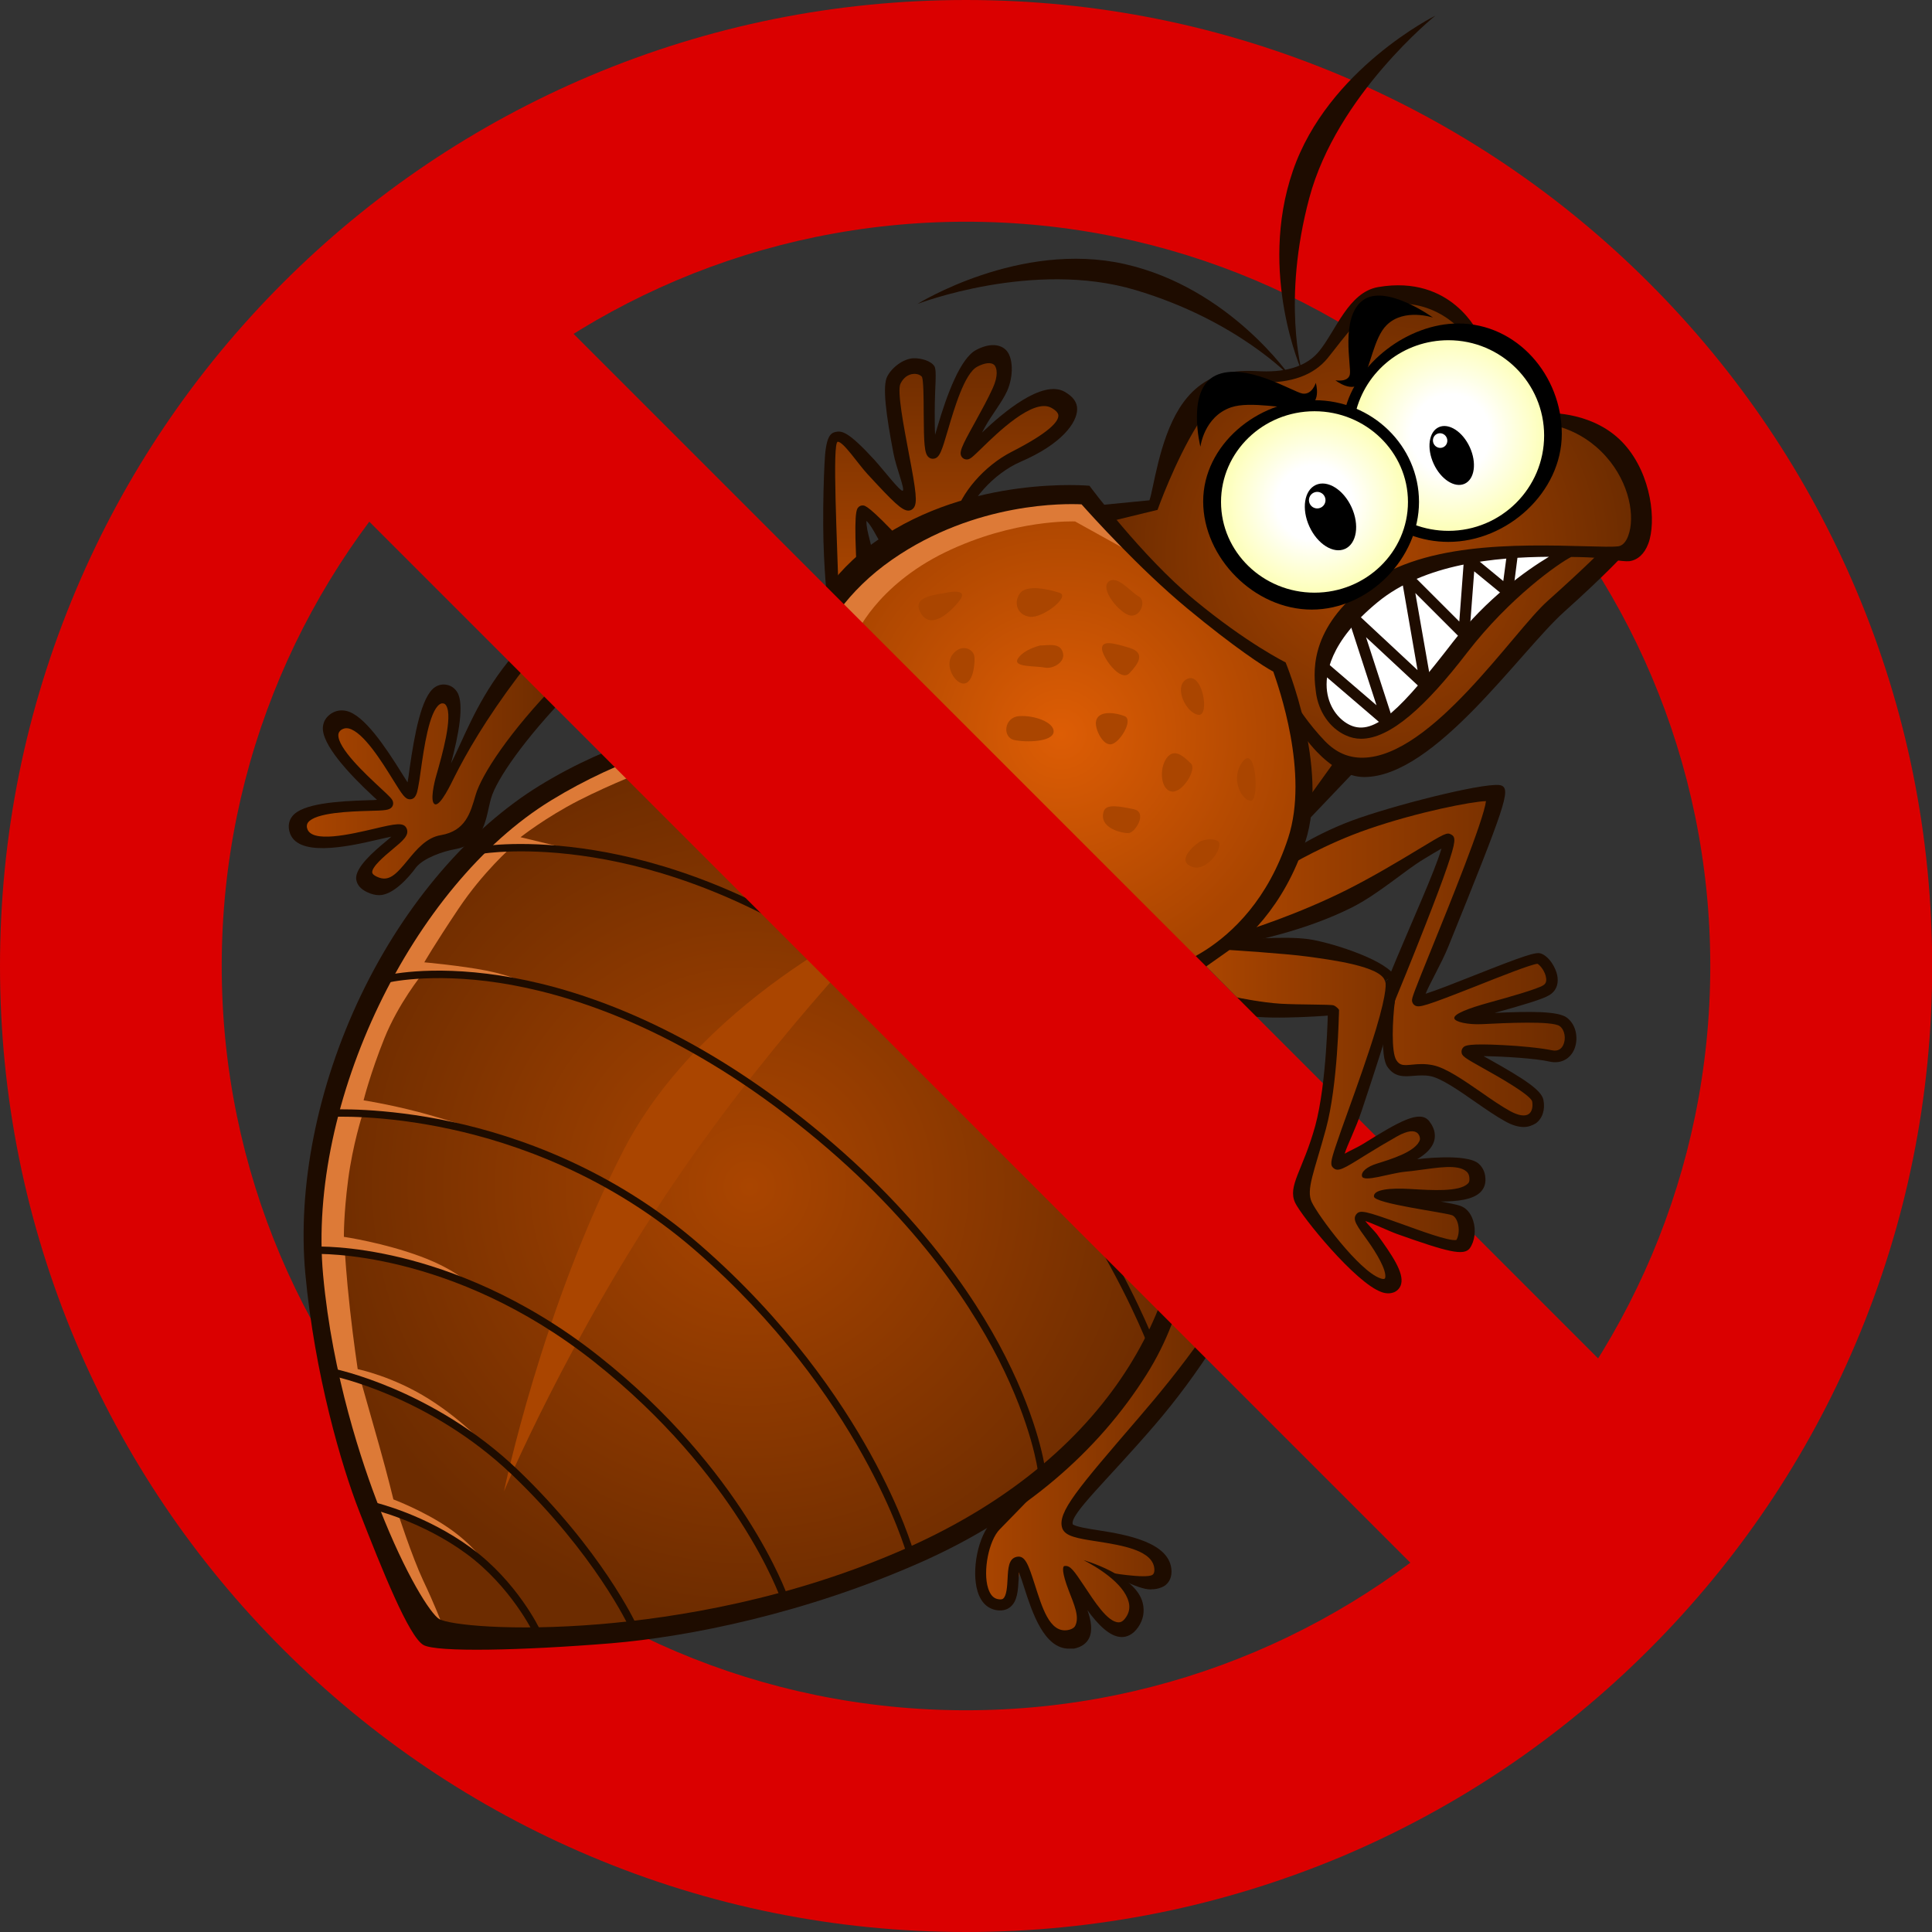 <?xml version="1.0" encoding="UTF-8"?> <!-- Generator: Adobe Illustrator 21.1.0, SVG Export Plug-In . SVG Version: 6.00 Build 0) --> <svg xmlns="http://www.w3.org/2000/svg" xmlns:xlink="http://www.w3.org/1999/xlink" version="1.1" x="0px" y="0px" width="1050px" height="1050px" viewBox="0 0 1050 1050" style="enable-background:new 0 0 1050 1050;" xml:space="preserve"><rect x="0" y="0" width="1050" height="1050" fill="#333333" stroke="none"/> <style type="text/css"> .st0{fill:#DA0000;} .st1{fill:url(#SVGID_1_);} .st2{fill:url(#SVGID_2_);} .st3{fill:url(#SVGID_3_);} .st4{fill:url(#SVGID_4_);} .st5{fill:url(#SVGID_5_);} .st6{fill:url(#SVGID_6_);} .st7{fill:url(#SVGID_7_);} .st8{fill:url(#SVGID_8_);} .st9{fill:url(#SVGID_9_);} .st10{fill:#FFFFFF;} .st11{fill:#DD7A37;} .st12{fill:#AA4500;} .st13{fill:#1E0C00;} .st14{fill:url(#SVGID_10_);} </style> <g id="Layer_3"> </g> <g id="Layer_8"> <g> <path class="st0" d="M525,1050c-70.8,0-139.6-13.9-204.4-41.3c-62.5-26.4-118.7-64.3-166.9-112.5c-48.2-48.2-86-104.3-112.5-166.9 C13.9,664.6,0,595.8,0,525s13.9-139.6,41.3-204.4c26.4-62.5,64.3-118.7,112.5-166.9c48.2-48.2,104.3-86,166.9-112.5 C385.4,13.9,454.2,0,525,0s139.6,13.9,204.4,41.3c62.5,26.4,118.7,64.3,166.9,112.5c48.2,48.2,86,104.3,112.5,166.9 c27.4,64.8,41.3,133.5,41.3,204.4s-13.9,139.6-41.3,204.4c-26.4,62.5-64.3,118.7-112.5,166.9c-48.2,48.2-104.3,86-166.9,112.5 C664.6,1036.1,595.8,1050,525,1050z M525,120.5C302,120.5,120.5,302,120.5,525c0,223,181.5,404.5,404.5,404.5 c223,0,404.5-181.5,404.5-404.5C929.5,302,748,120.5,525,120.5z"></path> <radialGradient id="SVGID_1_" cx="745.11" cy="299.577" r="143.15" gradientUnits="userSpaceOnUse"> <stop offset="0" style="stop-color:#AA4500"></stop> <stop offset="1" style="stop-color:#6D2C00"></stop> </radialGradient> <path class="st1" d="M599.4,280.2l27-5.3c0,0,15.7-58.8,38.7-66.2c23-7.3,36.8-2.2,46.8-9.8c10-7.7,23.7-39.3,42.8-39.8 c19.2-0.5,31.8,9,31.8,9l6.7,8.7l52.5,52.5c0,0,28.3,2.2,38.3,24.7s7.3,45.5,1.2,46.5c-6.2,1-14.3,5.3-14.3,5.3 s-48,49.3-67.2,69.5c-19.2,20.2-40.7,38.8-52.5,39.5c-11.8,0.7-21.7,2.8-21.7,2.8l-21.2,22.7L599.4,280.2z"></path> <radialGradient id="SVGID_2_" cx="407.333" cy="644.768" r="238.291" gradientUnits="userSpaceOnUse"> <stop offset="0" style="stop-color:#AA4500"></stop> <stop offset="1" style="stop-color:#6D2C00"></stop> </radialGradient> <path class="st2" d="M358.6,403.5c0,0-128,45.5-159.5,146s-35.5,145-12,231.5s45.5,104,45.5,104s130,7.5,205.5-18s147-80,147-80 s25.5-29.5,41.5-59.5s16-45.5,16-45.5L358.6,403.5z"></path> <radialGradient id="SVGID_3_" cx="576.775" cy="399.026" r="130.325" gradientUnits="userSpaceOnUse"> <stop offset="0" style="stop-color:#DD5D05"></stop> <stop offset="1" style="stop-color:#AA4500"></stop> </radialGradient> <path class="st3" d="M445.3,329.8c0,0,18.3-31,70-47c51.7-16,75-12.7,75-12.7s26.3,35.7,61.7,61c35.3,25.3,42.7,33,42.7,33 s23.3,59.7,9,96c-14.3,36.3-42.3,59.3-42.3,59.3l-23,8.7L445.3,329.8z"></path> <linearGradient id="SVGID_4_" gradientUnits="userSpaceOnUse" x1="162.883" y1="419.616" x2="303.947" y2="419.616"> <stop offset="0" style="stop-color:#AA4500"></stop> <stop offset="1" style="stop-color:#6D2C00"></stop> </linearGradient> <path class="st4" d="M281.4,358.2c0,0-14.2,22.5-25,41.5c-10.8,19-14.5,27-14.5,27s9.2-46.3,0.3-47.8 c-8.8-1.5-13.3,20.3-13.3,20.3l-6.3,29.8c0,0-28.2-43.7-38.3-35.8c-10.2,7.8,1.7,16.3,1.7,16.3l23.5,25.5c0,0-43.7,4.5-46.2,11.7 c-2.5,7.2,7.2,12.2,19,11c11.8-1.2,33.2-4.5,33.2-4.5l-0.7,4c0,0-21.3,17-11.8,22.7c9.5,5.7,22.7-10.2,22.7-10.2l20-12.2 c0,0,11.5-5.5,14.2-13.5c2.7-8,8.5-24.2,17.8-37.8c9.3-13.7,26.3-29.3,26.3-29.3L281.4,358.2z"></path> <linearGradient id="SVGID_5_" gradientUnits="userSpaceOnUse" x1="514.725" y1="320.753" x2="514.725" y2="192.87"> <stop offset="0" style="stop-color:#AA4500"></stop> <stop offset="1" style="stop-color:#6D2C00"></stop> </linearGradient> <path class="st5" d="M451.4,320.8c0,0-2-83,1.6-83.8s34.5,38.3,38.4,34.4s-10-59.1-6.4-65.4s20-8.6,20.3-2.3s-0.1,39.8,1.8,39.8 s18.1-51.4,26.8-50.6s14,7.9,10.4,18.4s-17.3,29.9-15.9,30.6s33.5-28,41.3-25.5s12.9,13.4,5.8,18.5s-36.5,21.6-36.5,21.6 l-13.4,18.6l-41.9,19.5c0,0-10.9-18.1-14.3-14.9s0.1,23.8,0.1,23.8L451.4,320.8z"></path> <linearGradient id="SVGID_6_" gradientUnits="userSpaceOnUse" x1="675.239" y1="521.259" x2="851.153" y2="521.259"> <stop offset="0" style="stop-color:#AA4500"></stop> <stop offset="1" style="stop-color:#6D2C00"></stop> </linearGradient> <path class="st6" d="M703.5,463.9c0,0,22.8-12,53.8-21.1s50.6-12,51.8-9.6s-7.9,36.4-7.9,36.4L771,541.3l10.8-0.9 c0,0,53.1-22.6,56.5-19.3s6.8,15.3,2.3,17.8s-39.4,12.8-39.4,12.8s46.8,2.8,49,5s1,18.5-5.3,17.4s-44.1-2.5-44.1-2.5 s33.9,23.3,34.6,28s-5.4,13.1-13.8,10c-3.7-1.4-13.4-9.7-22.4-15.4c-11.2-7-21.5-11.5-21.5-11.5s-18,2.1-22.6-4.6l-0.6-25.5 l3-19.9l29.6-74.5c0,0-38.1,20-56.5,29.9s-55.4,20.4-55.4,20.4S701,475.4,703.5,463.9z"></path> <linearGradient id="SVGID_7_" gradientUnits="userSpaceOnUse" x1="532.585" y1="797.17" x2="658.947" y2="797.17"> <stop offset="0" style="stop-color:#AA4500"></stop> <stop offset="1" style="stop-color:#6D2C00"></stop> </linearGradient> <path class="st7" d="M658.9,726.5c0,0-31.7,43.7-51.3,65.3c-19.7,21.7-32.2,35.2-26.3,39.2c5.8,4,47,5.7,50.2,15.2 c3.2,9.5-3.7,13.5-3.7,13.5l-19.3-2.2c0,0,12.2,11,6.3,20.7c-5.8,9.7-11.2,7.5-11.2,7.5l-15.3-14.5c0,0,4.7,20.2-7.3,20 c-12-0.2-26.5-41.5-26.5-41.5s-1.2,24.7-11.7,22.7s-11.2-11.5-9.5-22.5c1.7-11,10-27,10-27l28.3-21.2l42.5-47.8l24.2-50.7 L658.9,726.5z"></path> <radialGradient id="SVGID_8_" cx="788.915" cy="233.721" r="51.813" gradientTransform="matrix(1.058 0 0 1.08 -46.329 -16.313)" gradientUnits="userSpaceOnUse"> <stop offset="0.389" style="stop-color:#FFFFFF"></stop> <stop offset="1" style="stop-color:#FDFFB0"></stop> </radialGradient> <ellipse class="st8" cx="788" cy="236.1" rx="55.1" ry="55.6"></ellipse> <radialGradient id="SVGID_9_" cx="715.714" cy="273.971" r="51.813" gradientTransform="matrix(1.029 0 0 1.012 -22.074 -3.919)" gradientUnits="userSpaceOnUse"> <stop offset="0.389" style="stop-color:#FFFFFF"></stop> <stop offset="1" style="stop-color:#FDFFB0"></stop> </radialGradient> <ellipse class="st9" cx="714.2" cy="273.4" rx="53.6" ry="52.1"></ellipse> <path class="st10" d="M853.6,300.3c0,0-84.8-6-110.3,22s-32,58.8-19.8,69.3s27,5.8,43-7s36.8-43.5,36.8-43.5s25.3-24.3,32.3-29.8 S853.6,300.3,853.6,300.3z"></path> <path class="st11" d="M351.9,418.5c0,0-19.3,7.3-37.3,16.5c-18,9.2-31.7,20-31.7,20l30.2,7.3l-35.2-1.8c0,0-15.3,13.3-28.8,33.5 c-13.5,20.2-18.5,29-18.5,29s20,1.8,33.7,4.5c13.7,2.7,21.3,6.7,21.3,6.7l-42.5-4.7h-13.7c0,0-12.8,15.7-20.5,34.8 c-7.7,19.2-11.3,33.7-11.3,33.7s13,2,29.3,6.2c16.3,4.2,42.3,13,42.3,13l-43.5-9l-28.8-2.2c0,0-5.2,16-7.7,35.2 c-2.5,19.2-2.3,31-2.3,31s21.7,3.2,41.8,10.7c20.2,7.5,27.8,16.2,27.8,16.2s-23.5-10.2-35.3-13.8c-11.8-3.7-33.8-5.5-33.8-5.5 s0.8,13.8,2.8,31.8s4.2,32.5,4.2,32.5s19,3.8,38.8,16.3c19.8,12.5,32.2,27,32.2,27s-21.5-17.7-35.5-23.7s-33.8-13.3-33.8-13.3 s5.3,18.7,10,35.3c4.7,16.7,7.7,29.2,7.7,29.2s16.5,6.2,30,15.5c13.5,9.3,19.7,18.8,19.7,18.8s-20.3-15-30.3-20.5s-17-6.5-17-6.5 s7.7,23.8,13.8,36.8c6.2,13,10.3,23.8,10.3,23.8l-17-18.3c0,0-56.2-82.5-53.2-175.5s37-161,37-161l44.5-60.5l47-37l37.5-19.5 L351.9,418.5z"></path> <path class="st11" d="M464.9,345.5c0,0,11-26.9,48.7-45.3c37.7-18.3,70.7-16.8,70.7-16.8l33.7,18.7l-30.7-33.7c0,0-70,0-97.7,21.7 c-27.7,21.7-44.3,39.7-44.3,39.7L464.9,345.5z"></path> <path class="st12" d="M273.9,810.5c0,0,20.7-100,65.3-186c44.7-86,149.3-130.7,149.3-130.7s-64,63.3-122,148.7 S273.9,810.5,273.9,810.5z"></path> <path class="st12" d="M565.3,350.8c4.3,0,10.7-1.7,12.3,3.7c1.7,5.3-5.3,9.3-10,8.3s-17.7,0-14.3-5 C556.6,352.8,565.3,350.8,565.3,350.8z"></path> <path class="st12" d="M595.6,392.5c-0.4,3.9,3.7,12.7,8.3,12c4.7-0.7,12.3-13.3,7.3-15.3S596.3,385.8,595.6,392.5z"></path> <path class="st12" d="M598.9,352.5c0,4.3,10,18.7,15,13.3c5-5.3,8.7-11,0-13.7C605.3,349.5,598.9,347.8,598.9,352.5z"></path> <path class="st12" d="M553.9,389.2c8-0.6,19.3,3.3,18.7,8.7c-0.7,5.3-14.7,5.7-21.3,4.3C544.6,400.8,545.6,389.8,553.9,389.2z"></path> <path class="st12" d="M517.6,355.8c-4.6,6.3,1.7,16,6.3,15.7c4.7-0.3,6-9.7,5.7-14.3C529.3,352.5,522.3,349.5,517.6,355.8z"></path> <path class="st12" d="M554.3,322.5c-3.5,4.8-1.7,11.7,5.3,12.7s22.3-11,16.3-13S557.9,317.5,554.3,322.5z"></path> <path class="st12" d="M599.9,440.8c-3.1,9.2,9.7,12,13.3,12c3.7,0,10.7-11.3,3-13C608.6,438.2,601.3,436.8,599.9,440.8z"></path> <path class="st12" d="M633.9,412.2c-4.1,6-3,17.3,3,18c6,0.7,13.7-12.3,10.3-15.3C643.9,411.8,638.3,405.8,633.9,412.2z"></path> <path class="st12" d="M644.3,369.5c-6.2,4.4,0.3,18,7,19C657.9,389.5,653.3,363.2,644.3,369.5z"></path> <path class="st12" d="M651.9,457.5c-5.3,3.7-12,11-3.7,13.7c8.3,2.7,18-12.3,13.3-14.3S651.9,457.5,651.9,457.5z"></path> <path class="st12" d="M674.3,415.5c-5.3,9,1,20,5.7,19.7C684.6,434.8,682.6,401.5,674.3,415.5z"></path> <path class="st12" d="M513.9,322.2c-7.7,1.3-18.7,2.7-13.3,11.3c5.3,8.7,15.7-0.3,21-7.3S513.9,322.2,513.9,322.2z"></path> <path class="st12" d="M602.9,315.8c-5.9,3.8,5.7,17.7,11.3,18.7c5.7,1,9-8,4.7-10.3C614.6,321.8,607.6,312.8,602.9,315.8z"></path> <ellipse transform="matrix(0.909 -0.417 0.417 0.909 -51.213 327.162)" cx="723" cy="280.8" rx="12.6" ry="19.1"></ellipse> <ellipse transform="matrix(0.909 -0.417 0.417 0.909 -48.08 323.338)" class="st10" cx="715.8" cy="271.7" rx="4.5" ry="4.5"></ellipse> <ellipse transform="matrix(0.909 -0.417 0.417 0.909 -31.3 351.62)" cx="788.9" cy="247.4" rx="10.8" ry="16.9"></ellipse> <ellipse transform="matrix(0.909 -0.417 0.417 0.909 -28.494 348.258)" class="st10" cx="782.6" cy="239.3" rx="3.9" ry="4"></ellipse> <path class="st13" d="M739.7,401.5c-2.8,0-5.6-0.6-8.4-1.9c-8.6-3.9-14.7-12.8-16.1-23.2c-1.3-10-4.1-32.8,24.8-56.4 c30.9-25.3,83.3-24.2,122.8-23.1c7.5,0.2,13.4,0.4,16.7,0c3-0.4,4.7-3.7,5.4-5.7c3.8-10,0.9-28.5-12-43 c-14.5-16.4-32.1-17.6-32.3-17.7l0.4-6c0.8,0,25.9-1,42,17.2c14.6,16.5,17.3,41.9,12.8,53.8c-2.1,5.6-5.8,8.9-10.3,9.5 c-3.7,0.4-15.1-1.9-22.8-2.1c-2.7-0.1-5.7-0.2-8.8-0.2c-6.7,3.4-33.2,21.8-56.4,51.8C774.7,384.2,755.5,401.5,739.7,401.5z M841.8,302.6c-29.1,0.2-67.5,3.7-93,24.6c-26.6,21.8-28.7,39.7-27.6,48.4c1.3,10,7.4,16.1,12.6,18.5c13.3,6.1,28-9.1,56-45.4 C808,325.3,829.2,310.2,841.8,302.6z"></path> <path class="st13" d="M741.4,422.3c-9.4,0-18.7-6.4-25.7-13.7c-19-19.8-22.3-45.1-22.5-46.1c0,0,9.2,21.8,26.8,40.2 c6,6.2,12.7,9.2,20.7,9.1c37.4-0.5,81.7-68.5,100.3-85.1c21.9-19.6,29.9-28,30-28.1l11.1,3.2c-0.4,0.4-9.7,10.7-31.9,30.6 C825.8,354.3,779.8,422.3,741.4,422.3z"></path> <path class="st13" d="M627.1,534.5l-0.9-5.9c0.1,0,13.4-2.2,29.1-12.3c14.4-9.3,33.9-27.4,44.8-60.9c11.5-35.3-5.4-82.6-8.1-90.4 c-4.7-2.4-21.1-13.1-46.7-34.3c-26.3-21.8-52.6-51.1-57.5-56.6c-8.1-0.4-57.4-1.6-102.9,30c-49.1,34.1-50.7,83.1-50.7,83.6l-6-0.1 c0-2.1-3.4-57.7,48.2-93.7C527.7,258,592.1,264,592.1,264s28.2,38.1,56.9,61.9c28.6,23.7,49.7,34.1,49.7,34.1s23.8,57.1,10.7,97.5 c-11.5,35.3-32.7,54.9-48,64.8C644.7,532.9,627.7,534.4,627.1,534.5z"></path> <polygon class="st13" points="708.1,448.7 705.8,441 727.2,411.2 740.2,415 "></polygon> <path class="st13" d="M599.9,284.2l-7-9.2l31.8-3.1c2.2-5.9,5.2-32.3,16.2-49.9c14.6-23.4,36.2-20.4,44.8-20.2 c14.4,0.5,24.9-3.2,31.2-10.9c9.1-11.1,16-32.2,32.2-34.9c40-6.8,54.3,25.1,55,26.2l-5.1,3.2c-0.6-1-15.4-23.7-44.4-20 c-13.5,1.7-24.5,18.8-33.1,29.3c-7.6,9.2-19.7,13.6-36.1,13.1c-7.4-0.3-21.7,2.4-34.7,23.3c-12.3,19.8-21.6,46-21.6,46 L599.9,284.2z"></path> <polygon class="st13" points="752.3,394.8 717.3,364.8 721.2,360.2 748.1,383.3 733.1,337.1 738,334 770.4,364.2 761.7,314 766.7,311.4 793.1,337.8 795.6,304.3 800.5,302.2 817,315.8 819,300.8 824.9,301.6 822.3,321.9 817.4,323.8 801.2,310.5 798.6,344.7 793.5,346.6 769.2,322.3 777.9,372 772.9,374.7 742.4,346.3 757.1,391.6 "></polygon> <path class="st13" d="M449.9,329.9c0-0.2-2.4-21.4-2.5-44.1c-0.1-13.3,0.3-25.9,0.7-33.7c0.6-14.4,3-16.6,5.8-17.3 c3.5-0.8,6.9-0.6,21.3,15.1c4.9,5.4,14,17.3,15.4,16.8s-3.5-12.4-5-20.2c-4.1-21.4-6.1-36.7-3.4-41.9c2.7-5.2,9-9.7,14.3-9.9 c4.1-0.1,9.4,1.4,11.3,4.3c1.5,2.5,0.2,11.1,0.2,25.1c0,3.7,0,8.3,0.2,12.2c0.4-1.5,0.9-3,1.3-4.4c5.3-18.1,12.6-37.3,21-41.7 c6.6-3.5,12.5-3.5,16.1-0.1c4.1,3.9,4.4,14.3,0.7,22.5c-2.6,5.8-8.6,13.3-12,19.5c-0.5,1-1.1,2-1.6,3 c11.3-10.8,32.6-28.8,44.7-22.3c4.7,2.6,7.1,5.8,7,9.7c-0.1,7.2-8.3,18.8-30.6,28.4c-15.5,6.7-27.9,22.1-30.2,31.8l-5.8-1.4 c3.1-13.1,16.1-28.1,30.9-35.7c21-10.7,25.5-16.6,25.5-19.7c0-1.4-1.3-2.9-3.9-4.3c-9.8-5.3-29.3,13.7-37.6,21.8 c-5.3,5.1-6.5,6.4-8.4,6.3c-0.9,0-1.7-0.4-2.3-1c-2.2-2.5-0.7-5.5,7-19.4c3.3-6,7.1-12.9,9.6-18.5c2.9-6.4,2.4-10.8,0.7-12.5 c-1.6-1.5-5.1-1.2-9.2,1c-6.9,3.6-12.5,22.8-15.9,34.3c-3.4,11.5-4.5,15.4-7.9,15.7c-1,0.1-2-0.2-2.7-0.9c-2.2-2-2.5-7-2.6-24.3 c0-6.9-0.1-17.3-0.9-19.2c-0.6-0.9-2.2-1.8-4.4-1.7c-3,0.1-5.7,2-7.3,5.3c-2,3.8,1.9,23.9,4.4,37.2c4.2,21.9,4.9,27.7,2.7,30.4 c-0.7,0.9-1.7,1.4-2.8,1.4c-3.5,0-8.1-4.5-22.2-19.8c-5.1-5.5-13.2-17.8-16.2-17.6c-3.1,0.2-0.3,53.3,0.7,89.7L449.9,329.9z"></path> <path class="st13" d="M465.8,312.7c-2-34.2-0.3-35.9,0.7-37c0.6-0.7,1.5-1,2.3-1c1.4,0,3.3,0,22.4,20.3l-8.4,5.7 c-5.5-5.9-8-14-11.9-17.6c-0.2,6.2,3.6,13.5,4.2,24.4L465.8,312.7z"></path> <path class="st13" d="M752.7,533.3c-2.9-3.7-19-9.5-47.4-13.4c-14.1-1.9-29-3-41.7-3v-6c13,0,33.1-2.4,47.5-0.5 c10.3,1.4,39.4,10.1,46.4,19.2L752.7,533.3z"></path> <path class="st13" d="M678.5,552.1c-20.2-3.3-45.7-18.7-46.7-19.2l2.7-5.4c0.2,0.1,25.1,12.6,44.4,15.7 c19.5,3.2,43.3,1.7,45.7,2.5c2.4,0.7,3.1,3,3.1,3l-2.9,3C724.4,551.8,692.4,554.4,678.5,552.1z"></path> <path class="st13" d="M828.1,612.5c-2.7,0-6-0.8-10.1-3.1c-4.9-2.7-10.7-6.7-16.3-10.6c-9-6.3-18.4-12.7-24.1-13.9 c-3.5-0.7-6.5-0.4-9.4-0.2c-5.1,0.4-10.3,0.9-14.3-5.1c-5.3-8.1,0-46.3,0.5-47.6c13.3-32.2,25.3-58.1,29-70.8 c-2.6,1.5-6.2,3.6-9.6,5.7c-10.5,6.3-24.6,19-39.1,26.3c-26.2,13.1-53.2,17.9-65,21.1l-1.6-5.8c10.7-2.9,37.9-11.9,63.7-24.8 c14.3-7.2,28.5-15.7,38.9-22c14.5-8.8,15.7-9.4,17.9-8.2c2.7,1.4,2.7,3.7-2.2,18c-2.5,7.3-6.3,17.4-11.2,29.9 c-7.7,19.8-15.9,39.6-17.1,42.5c-1.3,10.3-2.1,27.8,0.8,32.3c1.9,2.9,3.7,2.9,8.7,2.4c3-0.3,6.8-0.6,11.1,0.3 c7,1.4,16.4,7.9,26.4,14.8c5.4,3.8,11.1,7.7,15.7,10.2c4.4,2.4,8.1,3,10.1,1.5c1.7-1.2,2.3-3.9,1.8-6.8 c-1-3.6-18.6-13.6-26.2-17.8c-10.5-5.9-12.2-6.8-12.2-9.3c0-1,0.5-1.9,1.2-2.5c0.9-0.7,2.5-2,21.5-1c8.4,0.4,20.3,1.5,26.4,2.8 c3.6,0.8,5.4-1.1,6.2-2.9c1.5-3.1,1-8-1.9-10.2c-3.9-3-29.7-1.7-42.1-1.1c-7.8,0.4-14.8-1.2-15.2-3.1c-0.6-2.3,7.2-5.4,19.2-8.7 c10.9-3,25.7-7.2,29.1-9.3c0.8-0.5,1.9-1.4,1.6-3.8c-0.4-3.6-3.2-7.1-4.7-7.9c-3.5,0.3-20.2,6.9-32.5,11.8 c-29.2,11.5-31.9,12.2-34.2,10.8c-0.9-0.6-1.4-1.5-1.5-2.5c-0.1-1.5,0.6-3.6,11-29.2c9.3-22.9,28-69.1,29.2-79.3 c-7.6,0.2-36.7,5.8-63.7,15.1c-23.4,8-43.2,19.9-43.4,20l-3.1-5.1c0.8-0.5,17.5-12.7,41.5-20.9c24.7-8.5,72-20.2,77.3-17.5 c4.7,2.4,2.1,10.5-29,87.3c-3.7,9.2-10.5,20.8-12.4,25.8c6-1.9,17.4-6.4,26.2-9.9c27.5-10.9,33.7-12.9,36.4-12 c4.2,1.4,8.4,7.5,9.1,13c0.5,4.2-1.1,7.6-4.4,9.6c-3.7,2.3-14.7,5.5-29.8,9.7c19.6-0.9,34.6-1,39.3,2.6c5.5,4.2,6.3,12.2,3.8,17.6 c-2.4,5.1-7.4,7.5-13,6.3c-7.7-1.8-25.8-2.9-36.1-3c1.1,0.6,2.3,1.3,3.4,1.9c18.9,10.6,28,16.6,29.1,21.8 c1.1,5.3-0.5,10.2-4.1,12.8C833,611.5,830.9,612.5,828.1,612.5z"></path> <path class="st13" d="M230.1,894c-7.9-4.6-22.2-40.2-35-73c-9.4-24.1-24.1-73.8-29.2-129.2c-4.2-46.4,6.3-100.9,30.3-151 c24.1-50.3,59.5-90.8,97.3-114c77.2-47.3,162.3-42.7,163.1-42.7l-0.1,6c-0.8,0-81.4-1.4-157,44.9 C223.8,481.4,167,599.5,175.6,692.9c5,54.7,21.3,102.8,30.6,126.6c14.3,36.6,27.9,57.7,32.5,60.4c5.5,3.2,39.3,6.8,87.4,2.8 c41.5-3.5,104.2-13.5,167.2-41.6c117.2-52.3,153.8-141.3,148.9-207c-6.5-88.3-30-127.6-30.2-128l5.1-3.1c1,1.6,24.5,41,31.1,130.7 c2.8,37.8-3.1,78.4-25,113.2c-26.5,42.1-66.7,77.1-121.7,101.7c-63.7,28.4-127.5,41-169.5,44.5C283.8,897,237.2,898.1,230.1,894z"></path> <path class="st13" d="M206.1,486.5c-2,0-4.2-0.5-6.5-1.6c-3.6-1.7-5.6-4-6-7c-0.8-6.3,9.6-15.2,16.1-20.6c1-0.8,2-1.7,3-2.6 c-2.3,0.5-5.2,1.1-7.7,1.7c-16.9,4-44.1,9.6-47.7-4.5c-0.8-3-0.3-5.9,1.5-8.2c5.4-7.1,24.9-8.3,41.6-8.8c1.5,0,3.1-0.1,4.5-0.2 c-0.8-0.7-1.6-1.5-2.4-2.2c-12.9-12-27.9-28.1-27-37.5c0.3-3,1.8-5.4,4.5-7.2c2.5-1.6,5.3-2.1,8.3-1.4 c9.6,2.2,21.1,19.4,30.3,34.2c1,1.6,2,3.2,2.9,4.6c0.4-2.2,0.8-4.9,1.1-7.5c2.7-18.8,6.4-39,13.6-44.1c2-1.4,4.3-1.9,6.7-1.4 c2.4,0.5,4.3,1.9,5.6,4c4,6.5,0.6,23.8-3.4,38.7c6.6-12.8,13.1-31.5,28-51.4c26.9-35.8,78.6-71.4,89.2-70.5 c2.5,0.2,6.6,0.6,32.9,48.3c12.6,22.9,24.4,46.1,24.5,46.3l-5.3,2.7c-21.5-42.3-46.9-87.6-52.8-91.4c-2.5,0.3-13.2,5.4-31.7,20.2 c-11,8.7-31.8,26.6-48.4,48.6c-17.7,23.5-28.1,41.8-34.4,54.3c-1.8,3.6-7.7,16.2-10.7,15.1c-3-1.1-0.3-12.2,0.7-15.6 c3.2-11.2,9.1-31.9,5.4-38c-0.4-0.7-0.9-1.1-1.6-1.2c-0.7-0.1-1.3,0-2,0.5c-5.7,4-8.5,23.9-10.2,35.8c-0.5,3.8-1,7.2-1.5,9.6 c-0.5,2.5-1.2,6.2-4.4,6.2c-2.6,0-4.1-2.4-9.2-10.6c-6-9.7-16.1-26-24.1-27.9c-1.4-0.3-2.6-0.1-3.8,0.6c-1.4,0.9-1.7,1.9-1.8,2.6 c-0.7,7.3,15.1,21.9,22.6,28.9c5.5,5.1,6.8,6.3,7.1,7.9c0.2,1,0,1.9-0.6,2.7c-1.4,1.7-3.5,1.9-12.6,2.1c-10.1,0.3-28.9,0.9-33,6.3 c-0.4,0.6-0.9,1.5-0.5,3.1c2.1,8.4,23.7,3.3,36.5,0.3c11.5-2.7,16.2-3.8,17.7,0.1c1.3,3.5-2.1,6.4-7.9,11.2 c-4.2,3.5-11.3,9.5-10.9,12.5c0.1,1,1.7,1.9,2.6,2.3c6.4,3,10.3-1.2,16.7-9c4.7-5.7,10.1-12.3,17.9-13.6 c13.5-2.3,16.1-11.9,19-21.9c3.2-10.9,18.2-34.1,44.7-61.3c38.3-39.2,45.3-38.7,48-38.6c2.4,0.2,5,0.3,17.8,32.7 c6,15.2,11.4,30.5,11.5,30.6l-5.7,2c-9.3-26.2-20.8-54.8-24.6-59.3c-2.5,0.5-8.9,5.7-39.9,37.4c-25.6,26.3-40.6,48.4-43.4,58.3 c-3,10.3-2.8,24.8-20,27.8c-5.6,1-16.4,4.5-20.7,9.7C221.8,477.4,213.4,486.5,206.1,486.5z"></path> <path class="st13" d="M625.1,863.8c-6.9,0-21.5-8.5-23.5-9.3c0,0,21.4,3.7,24.7,1.4c0.5-0.3,1.1-1,1.1-2.6 c-0.1-10.7-17.4-13.4-31.3-15.6c-10.4-1.6-17.3-2.7-18.8-7.2c-2.8-8.5,8.4-21.4,41.5-59.9c22-25.5,48.5-59.3,64.6-95.3l5.5,2.4 c-16.1,35.8-38.2,70-61.5,97c-26,30.2-45.9,48.2-44.4,53.7c1.4,1.3,8.7,2.5,14.1,3.3c15.3,2.4,39.4,6.6,39.6,22.4 c0,4.2-2,6.5-3.7,7.7C630.8,863.2,628.1,863.8,625.1,863.8z"></path> <path class="st13" d="M580.9,896c-13.5,0-20-19.9-24.3-33.3c-0.9-2.8-1.9-5.9-2.8-8.2c-0.1,1.2-0.2,2.6-0.2,3.8 c-0.3,5.7-0.6,12.1-4.7,15.2c-2,1.6-4.7,2.1-7.8,1.5c-3.3-0.7-7.6-2.9-9.8-10.1c-3.5-11.5,0.3-30.3,7.8-37.9 c9.1-9.2,47.4-49.1,47.8-49.5l4.3,4.2c-0.4,0.4-38.8,40.3-47.9,49.5c-5.9,6-9.2,22.7-6.3,31.9c1.1,3.5,2.8,5.5,5.3,6 c2,0.4,2.7-0.1,2.9-0.3c1.9-1.5,2.2-6.9,2.4-10.8c0.3-5.6,0.5-11,5-11.9c4.6-1,6.4,4.6,9.7,14.8c4,12.3,8,26.8,18.1,25 c3.1-0.6,3.8-2,4-2.4c2.4-4.9-0.7-11.6-3.5-18.9c-3.9-10.1-3.5-13.3-2.4-13.5c3.2-0.5,5.2,2.6,10.7,10.8 c5.4,8.1,12.7,19.8,18.8,19.8c0.5,0,2.1,0,3.9-2.7c1.8-2.6,2.3-5.4,1.5-8.4c-2.7-10.5-18.1-19.4-24.5-22.7c0,0,28.2,7.9,32.1,23.1 c1.2,4.7,0.4,9.2-2.4,13.3c-3,4.4-6.5,5.4-8.9,5.4c-6.5,0-13-6.8-18.7-14.6c2,5.6,2.9,11,0.9,15.2c-1.5,3-4.3,4.9-8.3,5.7 C582.6,895.9,581.7,896,580.9,896z"></path> <path class="st13" d="M290.1,887.9c-0.1-0.3-12.3-25.5-36.4-43.3c-24.1-17.8-50.7-24.1-51-24.2l0.9-3.9 c1.1,0.3,27.7,6.6,52.5,24.8c24.9,18.3,37.1,43.7,37.6,44.8L290.1,887.9z"></path> <path class="st13" d="M341.8,884.1c-0.2-0.4-18.5-39.5-63.3-82.4c-45.3-43.3-97.7-53.9-98.2-54l0.8-3.9 c0.5,0.1,54.1,10.9,100.3,55c45.4,43.5,64,83.2,64.2,83.6L341.8,884.1z"></path> <path class="st13" d="M424.2,868.7c-0.2-0.7-23.8-67.2-101.3-128.6c-77.5-61.3-150.9-58.6-151.7-58.6l-0.2-4 c0.8,0,19.1-0.8,47.4,6.1c26.1,6.4,65.8,20.8,106.9,53.3c78.6,62.1,102.4,129.7,102.7,130.4L424.2,868.7z"></path> <path class="st13" d="M492.7,844.4c-0.2-0.9-24.9-86.7-114.9-164.9c-46.9-40.7-98.1-58.3-132.8-65.8c-37.6-8.2-64.5-6.7-64.8-6.7 l-0.2-4c0.3,0,27.6-1.5,65.7,6.7c35.2,7.6,87.1,25.4,134.7,66.8c47.5,41.3,76.5,84.4,92.5,113.3c17.4,31.4,23.6,53.3,23.6,53.5 L492.7,844.4z"></path> <path class="st13" d="M564.1,799.7c0-0.2-3.1-24.9-21.4-60.9c-16.9-33.2-50.6-83.3-115.3-132.8c-64.6-49.5-120.4-66.3-155.8-71.8 c-38.3-5.9-61.7,0-62,0.1l-1-3.9c1-0.3,24.2-6.2,63.3-0.2c35.9,5.5,92.5,22.5,157.9,72.6c65.4,50.1,99.5,100.7,116.6,134.4 c18.6,36.6,21.6,61,21.7,62L564.1,799.7z"></path> <path class="st13" d="M623.7,730.7c-0.1-0.3-11.6-30.5-36.6-70.2c-23.1-36.7-62.6-89.2-120.2-131.4 C409.4,487,356.7,471.5,322.5,466c-36.9-6-60.4-2-60.6-2l-0.7-3.9c1-0.2,24.4-4.1,61.9,2c34.5,5.6,87.9,21.3,146.1,63.9 c58.1,42.5,98,95.6,121.3,132.5c25.2,40.1,36.8,70.6,36.9,70.9L623.7,730.7z"></path> <path class="st13" d="M707.6,202c0,0-24-53.5-5-109s77.5-84.5,77.5-84.5s-53.5,43-68.5,99S707.6,202,707.6,202z"></path> <path class="st13" d="M701.4,204.9c0,0-33-48.5-90.2-61.4c-57.2-12.9-112.6,21.7-112.6,21.7s62.8-24.2,118.4-7.6 C672.5,174.1,701.4,204.9,701.4,204.9z"></path> <path d="M712.9,331.3c-31.3,0-59-28.3-59-58.8s29.2-55,60.5-55s56.8,24.8,56.8,55.3S744.2,331.3,712.9,331.3z M714.4,223.5 c-28,0-50.8,22.1-50.8,49.3s22.8,49.3,50.8,49.3s50.8-22.1,50.8-49.3S742.3,223.5,714.4,223.5z"></path> <path d="M787.2,294.5c-7.3,0-14.3-1.3-21.1-3.9l2.2-5.6c6,2.3,12.4,3.5,18.9,3.5c28.7,0,52-23.2,52-51.8c0-28.5-23.3-51.8-52-51.8 c-24.3,0-45.1,16.4-50.6,39.9l-5.8-1.4c6.2-26.2,34.6-47.6,61.7-47.6c32,0,56.3,28.2,56.3,60S819.1,294.5,787.2,294.5z"></path> <path d="M652.4,242.8c0,0-7.8-31,8.2-38.7c16-7.7,42.2,9,47.3,9.8c5.2,0.8,7.2-5.8,7.2-5.8s3.7,12-6.3,13.3s-29-3.7-39.8,0 C654.3,226.5,652.4,242.8,652.4,242.8z"></path> <path d="M778.8,172.6c0,0-25.7-18.6-38.1-9.4c-12.5,9.2-6.1,36.1-7.1,40.4c-1,4.3-7.8,3.1-7.8,3.1s9.7,7.7,14.3,0.5 c4.6-7.1,6.5-23.8,13.6-30.6C763.2,167.3,778.8,172.6,778.8,172.6z"></path> <rect x="466.8" y="63.1" transform="matrix(0.707 -0.707 0.707 0.707 -207.681 535.192)" class="st0" width="150.7" height="910.3"></rect> <linearGradient id="SVGID_10_" gradientUnits="userSpaceOnUse" x1="655.598" y1="607.42" x2="804.658" y2="607.42"> <stop offset="0" style="stop-color:#AA4500"></stop> <stop offset="1" style="stop-color:#6D2C00"></stop> </linearGradient> <path class="st14" d="M655.6,525.2l16.8,16.9c0,0,13.4,2.8,23.6,3.4c10.2,0.6,27.2,0.3,28.8,0.9c1.6,0.6,2.9,2.3,2.9,2.3 s-0.8,13.6-1.2,21.3c-0.4,7.7-2.9,25.8-5.1,35.3c-2.2,9.5-11.4,36.3-11.1,44.1c0.3,7.8,20.5,31.2,20.5,31.2s21,21.7,23.5,17.3 s-11.3-27.2-11.3-27.2l-4.3-10.8c0,0,53.2,21.8,55.7,16.3s-2.2-18.7-2.2-18.7l-34.2-7.8c0,0,48.7,0.5,46.7-7.5s-13.7-10-13.7-10 l-47.2,6.2c0,0,30.8-11.5,32-19.2c1.2-7.7-7.7-8-7.7-8s-36.5,21-39.2,18.5s10.3-36.7,10.3-36.7s6-16.9,9.8-29 c3.6-11.6,5.7-21.8,4.1-29.8c-0.1-0.3-0.3-0.7-0.4-1c-2-8.1-29.6-11.6-41.9-13.3s-42.6-3.6-42.6-3.6L655.6,525.2z"></path> <path class="st13" d="M754.5,702.9c-1.2,0-2.4-0.2-3.7-0.7c-14.2-5-43.4-41.1-46.9-48.5c-4.3-9.2,4.2-17.6,10.9-41.8 c6.3-23.1,6.9-62.8,6.9-63.2l6,0.1c0,1.7-0.6,40.9-7.1,64.8c-6.3,23.2-10.9,32.9-7.7,39.7c3.5,7.4,25.6,37.3,37.2,41.4 c1,0.4,1.9,0.5,2.3,0.3c0.3-0.2,0.4-0.3,0.4-0.5c1-4-4.9-13.8-9.5-20.2c-6-8.3-8.3-11.4-6.3-14.2c2-2.8,4.9-2,24.2,4.9 c10.1,3.6,26.2,9.7,30.3,8.9c1.4-2.3,1.7-6.2,0.7-9.4c-0.7-2.2-1.9-3.7-3.2-4.1c-4.7-1.6-42-6.3-42.3-10.1 c-0.3-3.8,8.4-4.8,20.1-4.1c11.4,0.7,26.1,1.6,30.8-2.8c0.7-0.6,1-1.3,1-2.2c0.1-2.7-0.9-3.9-1.6-4.5c-4.6-4.1-15.7-2.1-25.7-0.8 c-2.7,0.4-5.3,0.7-7.6,0.9c-8.3,0.8-22.8,6-23.5,2.4c-0.5-2.3,2.6-5.1,8.1-6.8c7-2.2,21.4-6.4,23.4-13c0.2-0.6-0.1-8.8-12.6-1.7 c-5.8,3.3-10.9,6.3-17,10.1c-12.1,7.6-14.8,9.1-17.3,7.1c-2-1.6-1.6-3.8,1.1-11.9c1.7-5.1,4.1-11.9,7-19.9 c4.8-13.3,10.7-29.9,14.9-43.7c6.5-21.6,5.3-25.6,5-26.1l4.8-3.6c4.7,6-1.7,26.2-17.5,73.8c-3.5,10.5-7.7,18.3-9.3,23.5 c2.4-1.4,7.3-3.6,10-5.3c19.6-12.2,31-18.8,36-12.3c3.5,4.5,3.3,8.3,2.6,10.8c-1.2,3.9-4.6,7.1-9.2,9.8c0.1,0,26.9-3.5,33.5,2.5 c2.5,2.3,3.7,5.3,3.6,9.2c-0.1,2.5-1.1,4.7-3,6.5c-4.2,3.8-12.2,4.8-21.2,4.8c4.8,0.9,8.7,1.7,10.4,2.3c3.3,1.1,5.8,3.9,7.1,8 c1.7,5.2,0.9,11.3-1.8,15.1c-3.2,4.3-12.1,2-39.4-7.7c-5-1.8-13.4-5.9-17.4-7.1c1.1,1.6,5.1,5.5,6.3,7.1 c8.4,11.6,14.7,20.9,13.2,27.1c-0.5,2-1.8,3.5-3.6,4.4C756.7,702.7,755.6,702.9,754.5,702.9z"></path> </g> </g> </svg> 